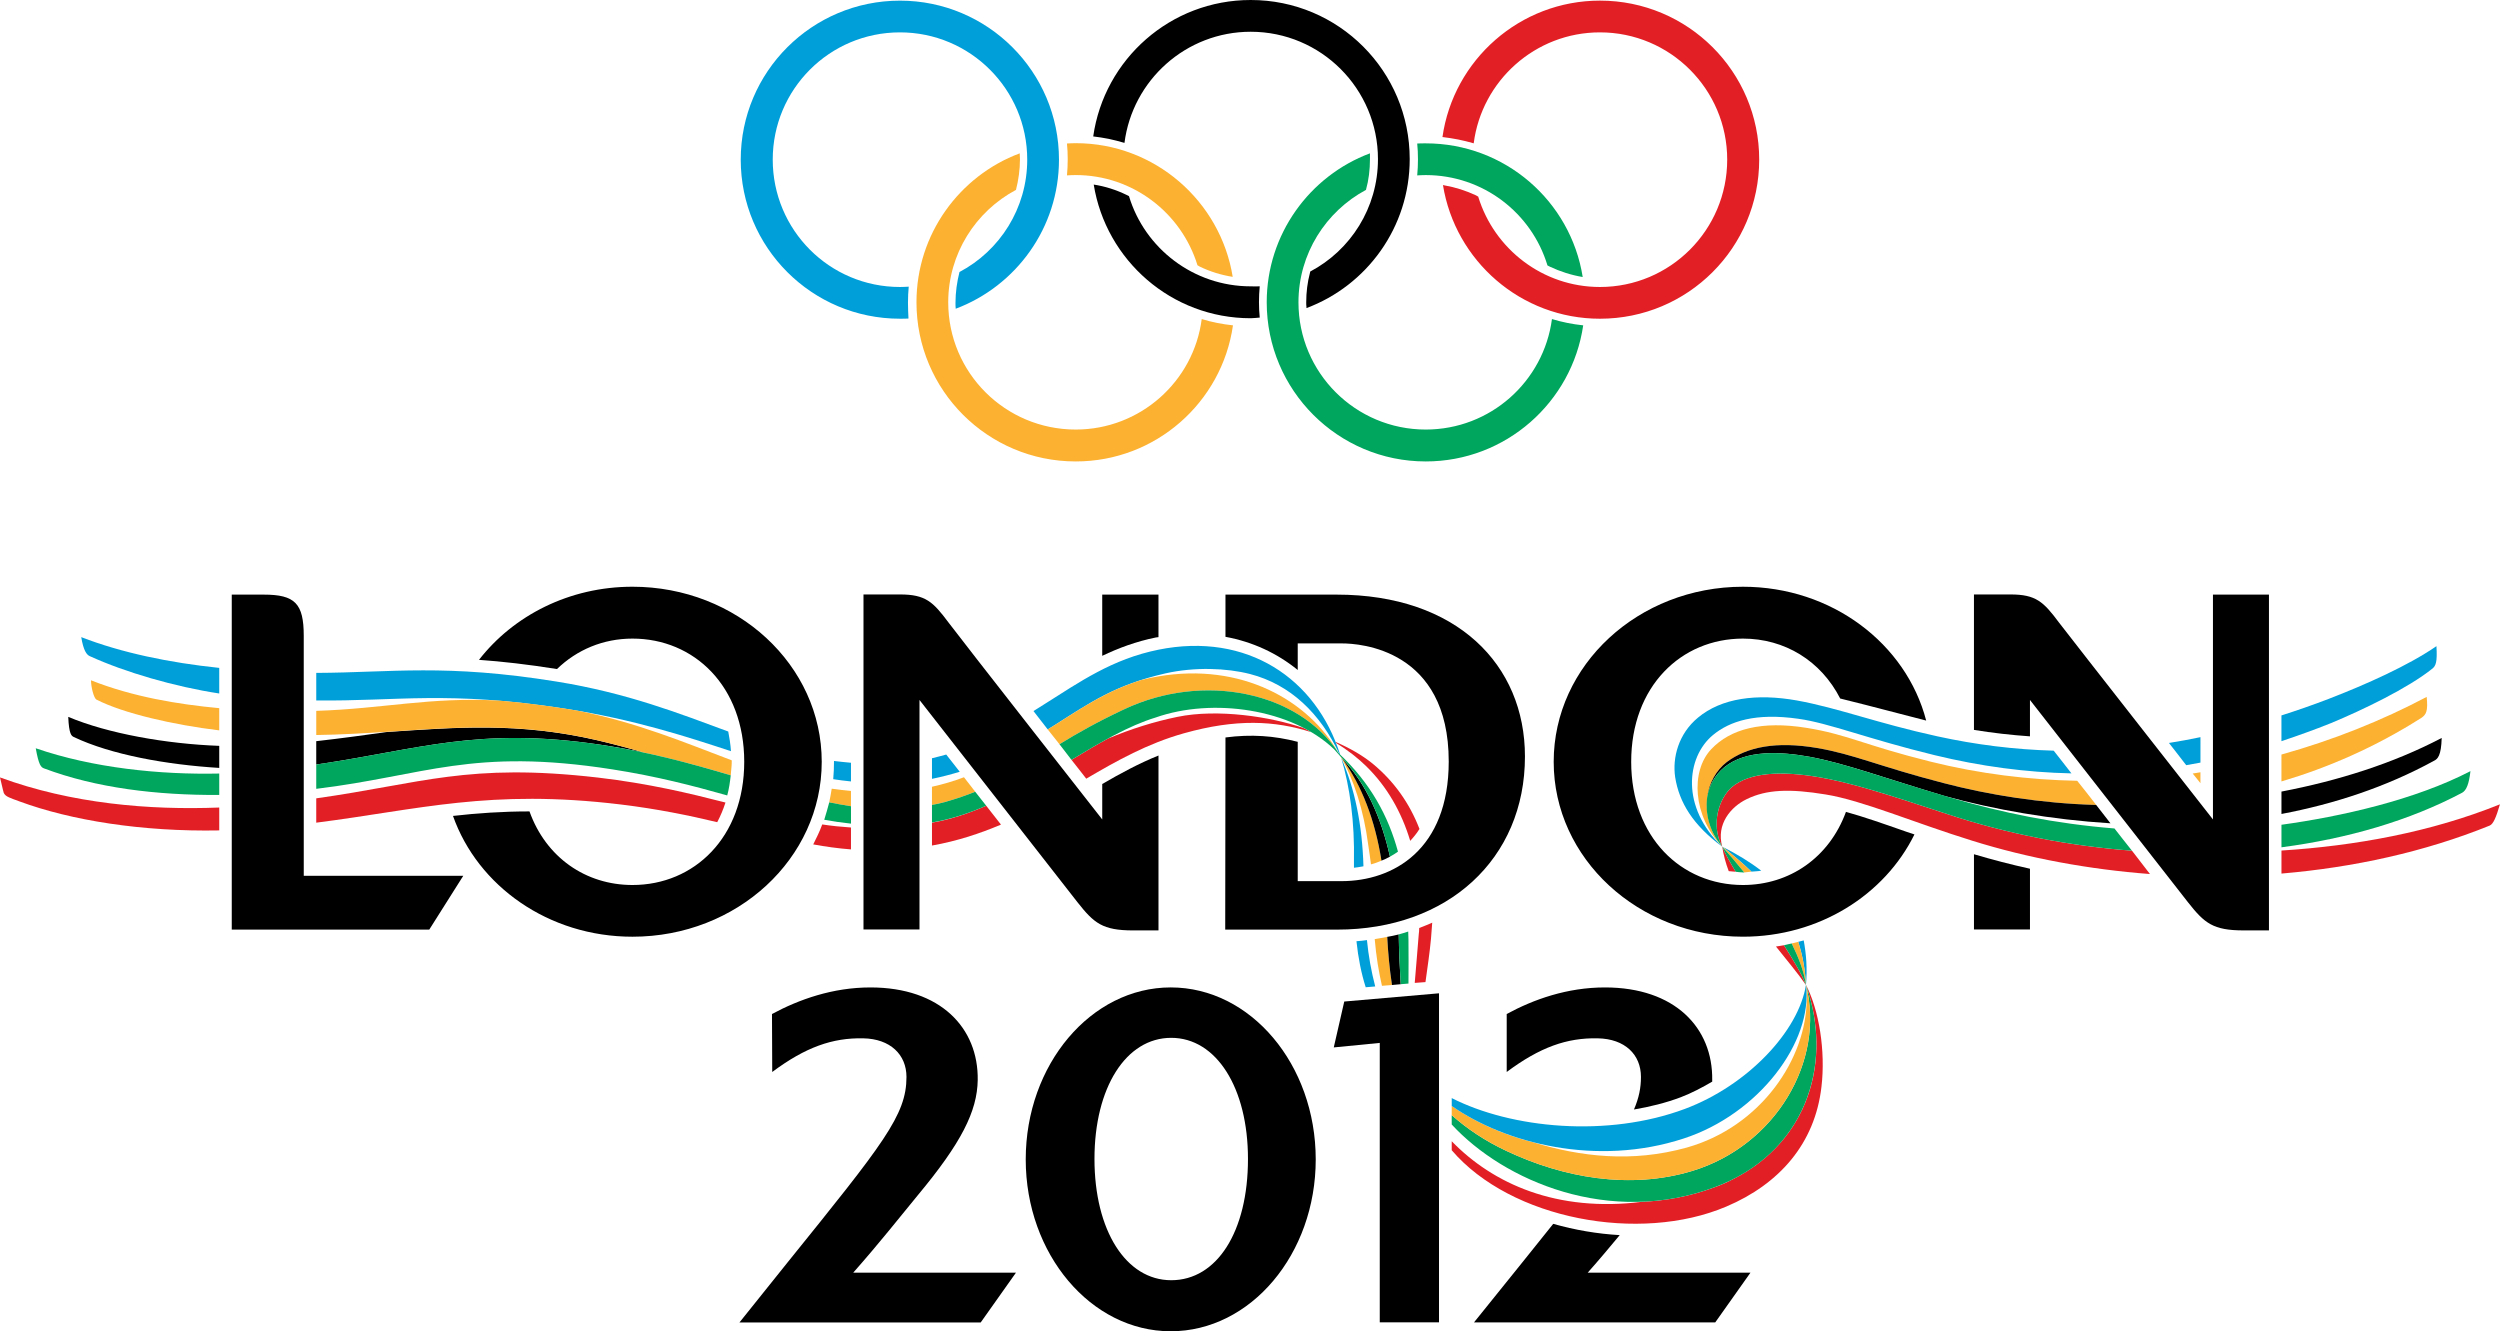 <?xml version="1.0" encoding="UTF-8" standalone="no"?>
<svg
   xmlns:dc="http://purl.org/dc/elements/1.1/"
   xmlns:cc="http://creativecommons.org/ns#"
   xmlns:rdf="http://www.w3.org/1999/02/22-rdf-syntax-ns#"
   xmlns:svg="http://www.w3.org/2000/svg"
   xmlns="http://www.w3.org/2000/svg"
   xmlns:sodipodi="http://sodipodi.sourceforge.net/DTD/sodipodi-0.dtd"
   xmlns:inkscape="http://www.inkscape.org/namespaces/inkscape"
   version="1.1"
   id="Layer_1"
   x="0px"
   y="0px"
   width="646"
   height="344"
   viewBox="0 0 646 344"
   enable-background="new 0 0 841.89 1190.551"
   xml:space="preserve">
<path
   style="fill:#e31f26;fill-rule:evenodd"
   id="path9"
   d="M 56.653,208.665 C 38.502,209.372 18.474,207.666 0,200.883 c 0.323,1.208 0.646,2.913 0.969,3.996 0.452,0.999 1.614,1.291 4.072,2.207 13.305,4.911 31.654,7.866 51.613,7.494"
   clip-rule="evenodd"
   clip-path="none" /><path
   id="path11"
   d="m 78.488,164.303 c 0,-8.363 -2.26,-10.654 -10.335,-10.654 H 59.885 v 86.563 h 51.035 l 8.785,-13.901 H 78.492"
   clip-path="none" /><path
   id="path13"
   d="m 237.204,308.795 c 11.174,-13.442 15.31,-21.6 15.439,-29.713 0.194,-13.483 -9.624,-23.928 -27.711,-23.928 -9.754,0 -18.41,3.08 -25.451,6.867 l 0.065,14.98 c 8.591,-6.411 15.569,-8.865 23.514,-8.698 6.977,0.125 11.174,4.201 11.174,9.989 0,9.864 -5.944,17.187 -30.75,47.944 l -12.405,15.481 h 62.339 l 9.108,-12.86 c 0,0 -35.209,0 -42.053,0 6.848,-7.744 12.276,-14.653 16.731,-20.062"
   clip-path="none" /><path
   id="path15"
   d="m 302.642,330.809 c -11.691,0 -19.83,-12.86 -19.83,-31.335 0,-18.436 8.139,-31.297 19.83,-31.297 11.63,0 19.834,12.86 19.834,31.297 0,18.767 -8.01,31.335 -19.834,31.335 m -0.125,-75.659 c -20.609,0 -37.469,19.936 -37.469,44.446 0,24.471 16.86,44.404 37.469,44.404 20.669,0 37.468,-19.936 37.468,-44.404 -0.004,-24.509 -16.799,-44.446 -37.468,-44.446 z"
   clip-path="none" /><polyline
   id="polyline17"
   points="426.918,153.188 426.204,156.31 429.333,156.003 429.333,175.014 433.364,175.014 433.364,152.628    "
   clip-path="none"
   transform="matrix(3.798,0,0,3.798,-1274.077,-323.012)" /><path
   style="fill:#fcb131;fill-rule:evenodd"
   id="path19"
   d="m 566.593,199.884 c 0.775,0.915 1.421,1.793 2.002,2.499 0,-0.832 0,-1.789 0,-2.83 -0.642,0.122 -1.291,0.205 -2.002,0.33"
   clip-rule="evenodd"
   clip-path="none" /><path
   style="fill:#fcb131;fill-rule:evenodd"
   id="path21"
   d="m 627.055,180.077 c -11.63,6.161 -24.289,11.197 -37.529,14.896 v 6.951 c 12.078,-3.578 24.289,-8.865 36.238,-16.48 1.101,-0.79 1.683,-1.626 1.291,-5.367"
   clip-rule="evenodd"
   clip-path="none" /><path
   style="fill:#fcb131;fill-rule:evenodd"
   id="path23"
   d="m 536.751,201.756 c -12.534,-0.247 -25.197,-1.789 -37.92,-4.953 -17.506,-4.368 -21.444,-7.034 -32.106,-8.739 -11.432,-1.831 -19.572,0.247 -24.547,5.534 -5.359,5.659 -4.782,17.312 2.845,25.178 -6.077,-7.072 -4.846,-17.27 1.162,-21.847 5.298,-3.996 12.857,-5.409 23.256,-3.661 9.624,1.626 15.891,4.702 32.751,9.074 11.63,3.039 25.064,5.245 39.47,5.659 -1.683,-2.165 -3.297,-4.246 -4.911,-6.244"
   clip-rule="evenodd"
   clip-path="none" /><path
   style="fill:#009fda;fill-rule:evenodd"
   id="path25"
   d="m 530.674,193.974 c -10.206,-0.292 -20.153,-1.538 -30.036,-3.703 -15.633,-3.411 -25.58,-7.323 -36.367,-9.279 -10.338,-1.831 -19.446,-0.627 -25.52,4.451 -5.036,4.163 -6.654,10.365 -5.88,15.439 1.033,6.411 4.52,12.276 12.146,17.893 -10.726,-10.152 -9.302,-23.096 -2.393,-28.839 4.33,-3.578 10.984,-5.785 22.09,-4.201 8.01,1.124 17.639,5.12 35.209,9.404 11.82,2.871 23.579,4.455 35.338,4.702 -1.61,-2.119 -3.228,-4.121 -4.588,-5.868"
   clip-rule="evenodd"
   clip-path="none" /><path
   style="fill:#009fda;fill-rule:evenodd"
   id="path27"
   d="m 568.598,190.48 c -2.776,0.581 -5.492,1.082 -8.143,1.5 1.618,2.04 3.099,3.996 4.459,5.743 1.227,-0.209 2.454,-0.46 3.684,-0.668 0,-1.998 0,-4.205 0,-6.575"
   clip-rule="evenodd"
   clip-path="none" /><path
   style="fill:#009fda;fill-rule:evenodd"
   id="path29"
   d="m 629.577,166.966 c -7.3,5.036 -18.22,9.906 -27.909,13.65 -4.136,1.584 -8.204,2.997 -12.143,4.246 v 6.658 c 4.197,-1.417 8.462,-2.913 12.788,-4.66 8.01,-3.327 19.963,-9.032 26.291,-14.152 0.779,-0.706 1.231,-1.58 0.972,-5.743"
   clip-rule="evenodd"
   clip-path="none" /><path
   style="fill-rule:evenodd"
   id="path31"
   d="m 56.653,192.728 c -13.631,-0.498 -28.748,-3.164 -39.018,-7.49 0.194,4.535 0.839,4.911 1.42,5.2 9.624,4.581 23.966,7.159 37.598,7.991"
   clip-rule="evenodd"
   clip-path="none" /><path
   style="fill-rule:evenodd"
   id="path33"
   d="m 154.261,191.27 c -20.476,-4.702 -36.625,-3.289 -54.264,-2.123 -5.686,0.79 -11.626,1.622 -18.28,2.374 0,1.998 0,4.037 0,6.035 26.743,-3.912 41.665,-9.822 73.448,-5.12 3.878,0.581 7.623,1.25 11.239,2.04 -3.81,-1.124 -7.877,-2.207 -12.143,-3.206"
   clip-rule="evenodd"
   clip-path="none" /><path
   style="fill:#e31f26;fill-rule:evenodd"
   id="path35"
   d="m 336.882,188.148 c -8.595,-2.997 -22.287,-5.036 -32.622,-2.913 -6.073,1.25 -12.017,3.118 -17.958,5.617 -3.099,1.664 -6.202,3.536 -9.431,5.492 1.489,1.831 2.712,3.494 3.813,4.869 7.946,-4.66 15.891,-9.112 25.258,-11.736 13.502,-3.787 23.45,-3.285 32.88,-0.289 -0.585,-0.372 -1.295,-0.706 -1.941,-1.041"
   clip-rule="evenodd"
   clip-path="none" /><path
   style="fill:#e31f26;fill-rule:evenodd"
   id="path37"
   d="m 254.839,208.206 c -4.52,1.956 -9.172,3.54 -14.015,4.372 0,1.956 0,3.954 0,5.91 6.59,-1.166 12.405,-3.122 17.828,-5.409 -1.291,-1.626 -2.518,-3.247 -3.813,-4.873"
   clip-rule="evenodd"
   clip-path="none" /><path
   style="fill:#e31f26;fill-rule:evenodd"
   id="path39"
   d="m 219.892,213.827 c -2.518,-0.167 -4.976,-0.414 -7.429,-0.79 -0.646,1.789 -1.485,3.494 -2.324,5.158 3.164,0.581 6.461,1.041 9.754,1.291"
   clip-rule="evenodd"
   clip-path="none" /><path
   style="fill:#e31f26;fill-rule:evenodd"
   id="path41"
   d="m 185.333,212.452 c 0.839,-1.584 1.55,-3.289 2.131,-5.078 -9.431,-2.416 -19.83,-4.911 -32.945,-6.449 -33.655,-3.874 -45.543,1.538 -72.802,5.367 0,2.248 0,4.33 0,6.286 26.549,-3.373 44.829,-8.781 78.682,-4.702 9.56,1.166 17.635,2.83 24.935,4.577"
   clip-rule="evenodd"
   clip-path="none" /><path
   style="fill:#009fda;fill-rule:evenodd"
   id="path43"
   d="m 188.178,189.025 c -12.534,-4.619 -26.032,-9.947 -44.317,-12.902 -28.877,-4.66 -42.505,-2.332 -62.141,-2.245 0,2.161 0,4.535 0,7.118 21.057,0.247 33.849,-2.579 64.276,2.123 18.022,2.83 31.202,7.159 42.892,10.988 -0.133,-1.755 -0.387,-3.46 -0.71,-5.082"
   clip-rule="evenodd"
   clip-path="none" /><path
   style="fill:#009fda;fill-rule:evenodd"
   id="path45"
   d="m 244.504,194.973 c -1.227,0.334 -2.454,0.668 -3.68,0.957 0,1.622 0,3.411 0,5.325 2.454,-0.498 4.843,-1.124 7.171,-1.831 -1.231,-1.58 -2.454,-3.122 -3.49,-4.451"
   clip-rule="evenodd"
   clip-path="none" /><path
   style="fill:#009fda;fill-rule:evenodd"
   id="path47"
   d="m 219.892,201.924 v -4.827 c -1.485,-0.125 -2.906,-0.292 -4.391,-0.46 0,0.042 0,0.125 0,0.209 0,1.5 -0.065,2.997 -0.194,4.497 1.485,0.247 3.035,0.414 4.584,0.581"
   clip-rule="evenodd"
   clip-path="none" /><path
   style="fill:#009fda;fill-rule:evenodd"
   id="path49"
   d="m 299.349,167.881 c -11.949,2.416 -20.217,8.238 -29.781,14.273 -0.775,0.498 -1.679,1.041 -2.518,1.584 1.227,1.622 2.454,3.164 3.68,4.744 0.581,-0.376 1.162,-0.748 1.743,-1.082 9.302,-5.91 15.762,-10.445 28.68,-13.4 7.623,-1.705 15.827,-1.375 21.835,0.163 10.464,2.704 18.216,10.24 23.123,20.726 0.068,0.08 0.129,0.125 0.198,0.167 -6.195,-19.724 -24.027,-31.794 -46.96,-27.176"
   clip-rule="evenodd"
   clip-path="none" /><path
   style="fill:#009fda;fill-rule:evenodd"
   id="path51"
   d="m 56.653,172.583 c -12.857,-1.333 -25.258,-3.912 -35.661,-7.949 0.581,3.536 1.424,4.577 2.199,4.911 9.108,4.163 21.965,7.908 33.461,9.655"
   clip-rule="evenodd"
   clip-path="none" /><path
   style="fill:#fcb131;fill-rule:evenodd"
   id="path53"
   d="m 354.259,223.356 c 0.904,-0.251 1.808,-0.543 2.712,-0.957 -1.679,-10.57 -5.105,-19.477 -10.209,-26.507 -0.125,-0.167 -0.254,-0.292 -0.448,-0.543 3.487,5.91 6.073,14.068 7.232,22.933 0.327,2.119 0.52,3.62 0.714,5.074"
   clip-rule="evenodd"
   clip-path="none" /><path
   style="fill:#fcb131;fill-rule:evenodd"
   id="path55"
   d="m 359.686,254.528 c -0.646,-4.284 -1.033,-8.572 -1.227,-12.443 -1.033,0.209 -2.135,0.414 -3.232,0.581 0.391,4.535 1.033,8.405 1.872,12.067"
   clip-rule="evenodd"
   clip-path="none" /><path
   id="path57"
   d="m 359.166,221.359 c -2.195,-9.906 -6.134,-18.896 -12.405,-25.428 5.105,7.034 8.527,15.899 10.209,26.465 0.714,-0.289 1.489,-0.619 2.195,-1.037"
   clip-path="none" /><path
   id="path59"
   d="m 346.765,195.93 c 0,0 0,0 0,-0.042 0,0.042 0,0.042 0,0.042 l 0,0"
   clip-path="none" /><path
   style="fill-rule:evenodd"
   id="path61"
   d="m 361.946,254.319 c -0.254,-4.121 -0.452,-8.405 -0.517,-12.86 -0.969,0.251 -2.002,0.46 -2.97,0.627 0.194,3.87 0.581,8.155 1.227,12.443"
   clip-rule="evenodd"
   clip-path="none" /><path
   style="fill:#e31f26;fill-rule:evenodd"
   id="path63"
   d="m 352.964,197.928 c 5.428,5.287 9.176,11.862 11.436,19.351 0.843,-0.915 1.679,-1.914 2.393,-3.08 -2.587,-6.7 -6.59,-12.317 -12.082,-16.856 -2.716,-2.207 -5.944,-4.037 -9.564,-5.617 0,0.084 0.068,0.167 0.068,0.251 3.164,1.914 5.75,3.996 7.748,5.952"
   clip-rule="evenodd"
   clip-path="none" /><path
   style="fill:#e31f26;fill-rule:evenodd"
   id="path65"
   d="m 368.342,253.776 c 0.517,-3.703 1.098,-7.699 1.421,-11.155 0.129,-1.455 0.194,-2.83 0.323,-4.201 -1.098,0.46 -2.195,0.957 -3.361,1.371 0,0.585 -0.065,1.166 -0.129,1.747 -0.323,4.284 -0.71,8.405 -1.029,12.443"
   clip-rule="evenodd"
   clip-path="none" /><path
   style="fill:#fcb131;fill-rule:evenodd"
   id="path67"
   d="m 56.653,182.99 c -10.787,-0.999 -22.417,-2.955 -33.139,-7.201 0,1.705 0.71,4.619 1.42,4.991 6.977,3.578 19.959,6.537 31.718,7.949"
   clip-rule="evenodd"
   clip-path="none" /><path
   style="fill:#fcb131;fill-rule:evenodd"
   id="path69"
   d="m 166.407,194.475 0,0 c 8.075,1.709 15.439,3.787 22.417,5.868 0.065,-1.166 0.258,-2.29 0.258,-3.498 0,-0.125 0,-0.247 0,-0.376 -12.017,-4.535 -24.418,-9.78 -39.793,-12.819 -1.098,-0.167 -2.195,-0.376 -3.293,-0.543 -6.461,-0.999 -12.082,-1.664 -17.183,-2.081 -17.764,-0.957 -29.846,2.123 -47.093,2.662 0,2.04 0,4.121 0,6.244 25.645,-0.376 45.346,-4.953 72.544,1.333 4.262,1.003 8.329,2.085 12.143,3.209"
   clip-rule="evenodd"
   clip-path="none" /><path
   style="fill:#fcb131;fill-rule:evenodd"
   id="path71"
   d="m 219.892,204.377 c -1.679,-0.167 -3.293,-0.334 -4.976,-0.581 -0.194,1.166 -0.387,2.374 -0.646,3.536 1.872,0.376 3.745,0.71 5.617,0.999"
   clip-rule="evenodd"
   clip-path="none" /><path
   style="fill:#fcb131;fill-rule:evenodd"
   id="path73"
   d="m 249.092,200.841 c -2.647,0.999 -5.428,1.831 -8.269,2.454 0,1.542 0,3.122 0,4.702 1.162,-0.209 2.324,-0.456 3.487,-0.79 2.906,-0.832 5.428,-1.705 7.687,-2.621 -0.969,-1.246 -1.937,-2.495 -2.906,-3.745"
   clip-rule="evenodd"
   clip-path="none" /><path
   style="fill:#fcb131;fill-rule:evenodd"
   id="path75"
   d="m 299.285,174.79 c -1.485,0.251 -2.906,0.543 -4.33,0.915 -9.043,2.871 -14.794,6.825 -22.477,11.694 -0.581,0.334 -1.162,0.71 -1.743,1.082 1.033,1.333 2.066,2.579 3.035,3.829 4.394,-2.704 9.624,-5.701 16.731,-9.028 20.347,-9.613 45.023,-4.619 55.426,11.36 0,0.042 0.068,0.084 0.068,0.125 -7.885,-13.943 -25.326,-23.64 -46.709,-19.978"
   clip-rule="evenodd"
   clip-path="none" /><path
   style="fill:#00a65d;fill-rule:evenodd"
   id="path77"
   d="m 56.653,199.884 c -15.439,0.334 -32.687,-1.455 -47.416,-6.533 0.775,4.368 1.356,4.907 2.131,5.2 13.502,5.078 29.135,6.951 45.285,6.867"
   clip-rule="evenodd"
   clip-path="none" /><path
   style="fill:#00a65d;fill-rule:evenodd"
   id="path79"
   d="m 187.916,205.543 c 0.452,-1.664 0.71,-3.411 0.904,-5.2 -10.076,-2.997 -21.061,-6.035 -33.655,-7.908 -31.783,-4.702 -46.706,1.204 -73.448,5.12 0,2.165 0,4.246 0,6.282 28.099,-3.411 40.245,-10.696 76.483,-5.036 11.501,1.789 21.061,4.288 29.717,6.742"
   clip-rule="evenodd"
   clip-path="none" /><path
   style="fill:#00a65d;fill-rule:evenodd"
   id="path81"
   d="m 251.998,204.586 c -2.26,0.915 -4.782,1.789 -7.687,2.621 -1.162,0.334 -2.324,0.581 -3.487,0.79 0,1.5 0,3.038 0,4.535 4.843,-0.832 9.495,-2.374 14.015,-4.33 -0.965,-1.2 -1.872,-2.408 -2.841,-3.616"
   clip-rule="evenodd"
   clip-path="none" /><path
   style="fill:#00a65d;fill-rule:evenodd"
   id="path83"
   d="m 344.763,193.64 c 1.291,1.5 1.675,1.872 1.998,2.248 6.267,6.533 10.209,15.565 12.405,25.47 0.714,-0.376 1.356,-0.79 2.07,-1.291 -2.454,-9.074 -7.042,-17.688 -15.31,-25.428 -10.399,-15.983 -35.076,-20.973 -55.426,-11.36 -7.106,3.327 -12.34,6.328 -16.731,9.028 1.101,1.417 2.135,2.75 3.099,4.037 7.558,-4.577 14.794,-8.823 21.771,-10.946 14.665,-5.158 35.144,-2.286 46.124,8.242"
   clip-rule="evenodd"
   clip-path="none" /><path
   style="fill:#00a65d;fill-rule:evenodd"
   id="path85"
   d="m 363.948,254.152 c 0,-3.829 0.068,-7.699 0,-11.36 0,-0.706 -0.065,-1.417 -0.065,-2.081 -0.843,0.251 -1.618,0.543 -2.454,0.748 0.065,4.451 0.258,8.739 0.517,12.86"
   clip-rule="evenodd"
   clip-path="none" /><path
   style="fill:#00a65d;fill-rule:evenodd"
   id="path87"
   d="m 219.892,208.331 c -1.872,-0.292 -3.745,-0.627 -5.617,-0.999 -0.387,1.5 -0.839,3.038 -1.291,4.497 2.26,0.414 4.588,0.748 6.913,0.999"
   clip-rule="evenodd"
   clip-path="none" /><path
   style="fill:#009fda;fill-rule:evenodd"
   id="path89"
   d="m 452.577,225.229 c 0.843,-0.08 1.743,-0.08 2.518,-0.247 -2.906,-2.248 -6.199,-4.246 -10.073,-6.202 2.841,2.161 5.295,4.284 7.554,6.449"
   clip-rule="evenodd"
   clip-path="none" /><path
   style="fill:#009fda;fill-rule:evenodd"
   id="path91"
   d="m 464.659,243.372 c 1.098,3.456 1.812,7.076 2.002,11.155 0.387,-4.243 0.065,-8.029 -0.581,-11.527 -0.456,0.125 -0.969,0.247 -1.421,0.372"
   clip-rule="evenodd"
   clip-path="none" /><path
   style="fill:#fcb131;fill-rule:evenodd"
   id="path93"
   d="m 462.976,243.79 c 1.812,3.703 3.232,7.365 3.684,10.737 -0.194,-4.079 -0.904,-7.699 -2.002,-11.155 -0.517,0.125 -1.098,0.251 -1.683,0.418"
   clip-rule="evenodd"
   clip-path="none" /><path
   style="fill:#fcb131;fill-rule:evenodd"
   id="path95"
   d="m 450.705,225.438 c 0.646,-0.042 1.227,-0.167 1.872,-0.209 -2.26,-2.161 -4.713,-4.284 -7.554,-6.449 1.804,1.998 3.745,4.242 5.682,6.658"
   clip-rule="evenodd"
   clip-path="none" /><path
   style="fill:#e31f26;fill-rule:evenodd"
   id="path97"
   d="m 446.698,225.103 c 0.581,0.042 1.166,0.125 1.812,0.167 -1.356,-2.29 -2.647,-4.493 -3.487,-6.491 0.323,2.161 0.9,4.242 1.675,6.324"
   clip-rule="evenodd"
   clip-path="none" /><path
   style="fill:#e31f26;fill-rule:evenodd"
   id="path99"
   d="m 458.908,244.58 c 2.909,3.661 5.75,7.034 7.752,9.947 -1.098,-2.871 -3.232,-6.411 -5.686,-10.278 -0.71,0.163 -1.421,0.205 -2.066,0.33"
   clip-rule="evenodd"
   clip-path="none" /><path
   style="fill:#00a65d;fill-rule:evenodd"
   id="path101"
   d="m 448.509,225.271 c 0.646,0.042 1.227,0.167 1.872,0.167 0.129,0 0.194,0 0.323,0 -1.937,-2.416 -3.878,-4.66 -5.682,-6.658 0.836,1.998 2.127,4.201 3.487,6.491"
   clip-rule="evenodd"
   clip-path="none" /><path
   style="fill:#00a65d;fill-rule:evenodd"
   id="path103"
   d="m 460.975,244.25 c 2.454,3.87 4.588,7.406 5.686,10.278 -0.452,-3.369 -1.872,-7.034 -3.684,-10.737 -0.706,0.125 -1.356,0.33 -2.002,0.46"
   clip-rule="evenodd"
   clip-path="none" /><path
   style="fill-rule:evenodd"
   id="path105"
   d="m 541.658,208.001 c -14.406,-0.414 -27.84,-2.621 -39.47,-5.659 -16.86,-4.368 -23.127,-7.448 -32.751,-9.074 -10.399,-1.747 -17.961,-0.33 -23.256,3.661 -2.712,2.081 -4.52,5.371 -5.036,8.99 0.517,-2.913 1.937,-5.659 4.455,-7.699 5.617,-4.493 14.406,-4.037 22.029,-2.662 9.043,1.664 19.443,5.534 34.821,10.114 12.917,3.536 27.582,6.115 42.892,7.072 -1.227,-1.58 -2.457,-3.164 -3.684,-4.744"
   clip-rule="evenodd"
   clip-path="none" /><path
   style="fill-rule:evenodd"
   id="path107"
   d="m 589.53,204.544 v 5.785 c 13.628,-2.579 27.001,-6.951 39.402,-13.734 0.972,-0.46 1.876,-1.333 2.002,-5.91 -12.595,6.62 -26.872,11.072 -41.403,13.859"
   clip-rule="evenodd"
   clip-path="none" /><path
   style="fill:#e31f26;fill-rule:evenodd"
   id="path109"
   d="m 550.899,219.816 c -16.024,-1.208 -32.174,-4.326 -47.549,-9.404 -16.15,-5.325 -25.322,-8.284 -33.978,-9.697 -8.914,-1.455 -17.247,-1.25 -21.9,2.704 -3.228,2.83 -5.488,9.488 -2.518,15.272 -0.065,-0.042 -0.065,-0.084 -0.129,-0.125 0.068,0.084 0.129,0.167 0.198,0.209 -1.618,-5.826 2.26,-10.319 6.328,-12.276 5.105,-2.495 11.049,-2.746 20.415,-1.204 9.495,1.538 22.675,7.239 37.856,11.945 14.532,4.535 30.104,7.406 45.931,8.614 -1.428,-1.835 -2.978,-3.874 -4.653,-6.039"
   clip-rule="evenodd"
   clip-path="none" /><path
   style="fill:#e31f26;fill-rule:evenodd"
   id="path111"
   d="m 589.53,219.779 v 5.952 c 18.599,-1.584 36.952,-5.576 53.808,-12.401 0.972,-0.418 1.679,-2.207 2.647,-5.496 -17.832,7.201 -37.404,10.737 -56.455,11.945"
   clip-rule="evenodd"
   clip-path="none" /><path
   style="fill:#00a65d;fill-rule:evenodd"
   id="path113"
   d="m 546.376,214.074 c -15.375,-1.246 -29.071,-4.037 -42.702,-8.071 -16.081,-4.702 -26.807,-8.739 -36.044,-10.445 -7.623,-1.375 -16.408,-1.831 -22.029,2.662 -2.518,2.04 -3.939,4.786 -4.455,7.699 -0.581,4.205 0.517,8.907 3.745,12.693 0,0.042 0.065,0.042 0.065,0.084 -2.97,-5.785 -0.71,-12.443 2.518,-15.272 4.653,-3.954 12.986,-4.163 21.9,-2.704 8.656,1.417 17.828,4.372 33.978,9.697 15.375,5.078 31.524,8.196 47.549,9.404 -1.489,-1.835 -2.974,-3.791 -4.524,-5.747"
   clip-rule="evenodd"
   clip-path="none" /><path
   style="fill:#00a65d;fill-rule:evenodd"
   id="path115"
   d="m 589.53,213.117 v 5.826 c 17.118,-2.248 33.139,-6.909 46.702,-14.106 1.101,-0.627 1.747,-2.248 2.135,-5.576 -14.342,7.448 -33.465,11.736 -48.836,13.856"
   clip-rule="evenodd"
   clip-path="none" /><path
   style="fill:#e31f26;fill-rule:evenodd"
   id="path117"
   d="m 466.66,254.486 c 6.909,19.56 0.581,40.366 -18.797,50.188 -1.489,0.79 -3.168,1.538 -4.843,2.123 -6.267,2.332 -12.598,3.494 -18.672,3.745 -22.09,2.788 -38.562,-4.66 -49.224,-15.648 v 2.328 c 15.31,17.893 48.578,24.054 70.93,14.566 13.761,-5.826 22.933,-16.313 24.612,-30.962 1.098,-9.321 -0.646,-19.849 -4.007,-26.34"
   clip-rule="evenodd"
   clip-path="none" /><path
   style="fill:#00a65d;fill-rule:evenodd"
   id="path119"
   d="m 466.66,254.486 c 0,0.084 0.065,0.292 0.065,0.46 0,-0.167 0,-0.292 -0.065,-0.46"
   clip-rule="evenodd"
   clip-path="none" /><path
   style="fill:#00a65d;fill-rule:evenodd"
   id="path121"
   d="m 466.725,254.942 c 0.068,0.084 0.068,0.163 0.068,0.251 -0.004,-0.042 -0.004,-0.167 -0.068,-0.251"
   clip-rule="evenodd"
   clip-path="none" /><path
   style="fill:#00a65d;fill-rule:evenodd"
   id="path123"
   d="m 466.66,254.486 c 5.036,19.686 -7.881,41.532 -29.329,48.065 -16.279,4.953 -33.526,1.705 -47.997,-5.12 -5.617,-2.621 -10.338,-5.826 -14.213,-9.279 v 2.416 c 13.502,14.646 40.826,26.302 67.895,16.229 23.127,-8.576 31.072,-31.213 23.643,-52.312"
   clip-rule="evenodd"
   clip-path="none" /><path
   style="fill:#fcb131;fill-rule:evenodd"
   id="path125"
   d="m 466.66,254.486 c 0.129,1.082 0.258,2.454 0.194,3.578 0,15.481 -11.82,33.044 -30.94,38.452 -14.277,3.996 -27.586,2.332 -39.535,-1.288 -8.269,-2.081 -15.569,-5.454 -21.254,-9.446 v 2.374 c 3.878,3.452 8.595,6.658 14.213,9.279 14.471,6.825 31.718,10.073 47.997,5.12 21.444,-6.537 34.362,-28.387 29.325,-48.069"
   clip-rule="evenodd"
   clip-path="none" /><path
   style="fill:#009fda;fill-rule:evenodd"
   id="path127"
   d="m 466.66,254.486 c -1.872,11.945 -15.052,25.968 -31.262,32.045 -20.028,7.49 -44.833,5.074 -60.272,-2.788 v 2.04 c 13.825,9.655 37.468,15.774 59.946,8.405 19.313,-6.282 33.461,-24.927 31.589,-39.702"
   clip-rule="evenodd"
   clip-path="none" /><path
   style="fill:#009fda;fill-rule:evenodd"
   id="path129"
   d="m 355.356,254.9 c -1.033,-3.954 -1.743,-7.949 -2.135,-11.983 -0.904,0.125 -1.812,0.247 -2.712,0.292 0.452,4.284 1.227,8.238 2.389,11.9"
   clip-rule="evenodd"
   clip-path="none" /><path
   style="fill:#009fda;fill-rule:evenodd"
   id="path131"
   d="m 349.864,224.23 c 0.779,-0.084 1.55,-0.209 2.454,-0.376 -0.323,-10.863 -2.26,-20.141 -5.75,-28.007 2.264,7.532 3.49,16.522 3.293,26.8 0.004,0.543 0.004,1.086 0.004,1.584"
   clip-rule="evenodd"
   clip-path="none" /><path
   id="path133"
   d="m 163.433,151.61 c -16.343,0 -30.75,7.448 -39.664,18.896 5.94,0.414 12.53,1.166 20.153,2.374 5.169,-4.995 11.949,-7.866 19.511,-7.866 15.956,0 28.877,12.317 28.877,31.836 0,19.519 -12.921,31.836 -28.877,31.836 -12.082,0 -22.352,-7.118 -26.613,-19.017 -7.042,0 -13.502,0.46 -19.769,1.166 6.396,18.106 24.676,31.213 46.383,31.213 27.001,0 48.901,-20.183 48.901,-45.194 0,-25.018 -21.896,-45.243 -48.901,-45.243"
   clip-path="none" /><path
   id="path135"
   d="m 284.818,202.588 v 9.157 c 0,0 -36.758,-46.903 -39.728,-50.895 -4.007,-5.371 -5.944,-7.243 -12.534,-7.243 h -9.431 v 86.563 h 14.471 v -59.3 l 40.826,52.27 c 4.265,5.412 6.461,7.281 14.406,7.281 h 6.525 v -45.194 c -5.04,2.036 -9.822,4.615 -14.535,7.361"
   clip-path="none" /><path
   id="path137"
   d="m 298.704,164.717 c 0.194,-0.042 0.387,-0.042 0.646,-0.08 v -10.988 h -14.535 v 15.815 c 4.201,-1.998 8.72,-3.703 13.89,-4.748"
   clip-path="none" /><path
   id="path139"
   d="m 345.409,153.649 h -28.748 v 10.904 c 6.977,1.288 13.305,4.201 18.672,8.572 0,-4.163 0,-6.867 0,-6.867 h 11.432 c 4.588,0 27.586,1.455 27.586,30.507 0,22.804 -14.338,30.921 -27.711,30.921 0,0 -8.466,0 -11.307,0 0,-1.956 0,-19.974 0,-35.999 -6.073,-1.584 -12.082,-1.998 -18.672,-1.124 l -0.065,49.649 h 28.942 c 28.554,0 48.51,-18.227 48.51,-44.738 0.004,-23.723 -17.631,-41.825 -48.639,-41.825"
   clip-path="none" /><path
   id="path141"
   d="m 412.849,268.303 c 7.042,0.125 11.174,4.201 11.174,9.989 0,2.788 -0.517,5.409 -1.808,8.405 4.132,-0.706 8.2,-1.705 12.078,-3.164 2.845,-1.082 5.492,-2.495 8.143,-4.037 0,-0.125 0,-0.289 0,-0.414 0.194,-13.483 -9.624,-23.928 -27.715,-23.928 -9.754,0 -18.41,3.08 -25.387,6.867 v 14.98 c 8.591,-6.411 15.569,-8.865 23.514,-8.698"
   clip-path="none" /><path
   id="path143"
   d="m 418.534,319.156 c -5.815,-0.334 -11.63,-1.333 -17.183,-2.913 -2.454,3.038 -5.105,6.366 -8.006,9.989 L 380.876,341.714 h 62.339 l 9.108,-12.86 c 0,0 -35.209,0 -42.053,0 3.031,-3.415 5.747,-6.658 8.265,-9.697"
   clip-path="none" /><path
   id="path145"
   d="m 492.564,214.909 c -5.815,-2.04 -11.045,-3.874 -15.569,-5.12 -4.33,11.82 -14.6,18.896 -26.617,18.896 -15.956,0 -28.877,-12.317 -28.877,-31.836 0,-19.519 12.917,-31.836 28.877,-31.836 10.79,0 20.157,5.743 25.128,15.481 l 6.461,1.622 15.758,4.079 c -5.165,-19.853 -24.354,-34.582 -47.351,-34.582 -27.001,0 -48.901,20.225 -48.901,45.236 0,25.011 21.9,45.194 48.901,45.194 19.705,0 36.629,-10.821 44.317,-26.427"
   clip-path="none" /><path
   id="path147"
   d="m 510.073,220.736 v 19.435 h 14.471 v -15.69 c -4.915,-1.082 -9.697,-2.332 -14.471,-3.745"
   clip-path="none" /><path
   id="path149"
   d="m 571.827,153.649 v 58.096 c 0,0 -36.758,-46.903 -39.797,-50.895 -4.007,-5.371 -5.94,-7.243 -12.534,-7.243 h -9.427 v 35 c 4.843,0.79 9.689,1.333 14.471,1.664 v -9.404 l 40.826,52.27 c 4.261,5.412 6.461,7.281 14.406,7.281 h 6.525 v -86.768"
   clip-path="none" /><path
   style="fill:#009fda;fill-rule:evenodd"
   id="path151"
   d="m 191.407,41.244 c 0,-22.682 18.41,-41.077 41.149,-41.077 22.675,0 41.084,18.394 41.084,41.077 0,17.646 -11.11,32.668 -26.678,38.536 -0.065,-0.498 -0.065,-0.999 -0.065,-1.5 0,-2.746 0.387,-5.45 1.033,-7.991 10.403,-5.492 17.506,-16.438 17.506,-29.048 0,-18.144 -14.729,-32.877 -32.88,-32.877 -18.216,0 -32.88,14.733 -32.88,32.877 0,18.185 14.665,32.918 32.88,32.918 0.714,0 1.485,-0.042 2.26,-0.084 -0.129,1.371 -0.194,2.746 -0.194,4.201 0,1.333 0.065,2.704 0.129,4.037 -0.714,0.042 -1.485,0.042 -2.199,0.042 -22.736,0.004 -41.145,-18.391 -41.145,-41.111"
   clip-rule="evenodd"
   clip-path="none" /><path
   style="fill:#e31f26;fill-rule:evenodd"
   id="path153"
   d="m 413.43,82.359 c -20.415,0 -37.404,-14.942 -40.568,-34.544 l 0.387,0.084 c 2.841,0.498 5.557,1.375 8.143,2.579 l 0.577,0.334 c 4.136,13.525 16.67,23.347 31.46,23.347 18.151,0 32.88,-14.733 32.88,-32.918 0,-18.144 -14.729,-32.877 -32.88,-32.877 -16.731,0 -30.556,12.526 -32.622,28.672 -1.227,-0.376 -2.841,-0.748 -4.068,-0.999 -1.227,-0.251 -2.716,-0.46 -4.007,-0.627 2.841,-19.936 20.024,-35.25 40.697,-35.25 22.739,0 41.149,18.394 41.149,41.077 0,22.728 -18.406,41.122 -41.149,41.122"
   clip-rule="evenodd"
   clip-path="none" /><path
   style="fill:#fcb131;fill-rule:evenodd"
   id="path155"
   d="m 318.534,71.538 c -2.97,-0.46 -5.876,-1.375 -8.462,-2.621 l -0.646,-0.376 C 305.293,55.058 292.759,45.236 277.966,45.236 c -0.775,0 -1.55,0.042 -2.26,0.084 0.129,-1.417 0.194,-2.788 0.194,-4.201 0,-1.375 -0.065,-2.704 -0.194,-4.037 0.714,-0.042 1.489,-0.084 2.26,-0.084 20.415,0 37.404,14.98 40.568,34.54"
   clip-rule="evenodd"
   clip-path="none" /><path
   style="fill:#fcb131;fill-rule:evenodd"
   id="path157"
   d="m 236.817,78.116 c 0,-17.604 11.11,-32.671 26.678,-38.494 0,0.498 0.065,0.999 0.065,1.5 0,2.746 -0.387,5.409 -1.033,7.949 -10.399,5.534 -17.506,16.48 -17.506,29.048 0,18.185 14.729,32.877 32.945,32.877 16.666,0 30.491,-12.443 32.558,-28.551 2.583,0.79 5.298,1.333 8.075,1.626 -2.841,19.891 -19.959,35.167 -40.632,35.167 -22.736,-0.004 -41.149,-18.402 -41.149,-41.122"
   clip-rule="evenodd"
   clip-path="none" /><path
   style="fill:#00a65d;fill-rule:evenodd"
   id="path159"
   d="m 408.971,71.583 c -2.97,-0.501 -5.811,-1.417 -8.462,-2.662 l -0.646,-0.334 c -4.072,-13.525 -16.602,-23.347 -31.46,-23.347 -0.714,0 -1.489,0.042 -2.195,0.084 0.129,-1.375 0.194,-2.788 0.194,-4.201 0,-1.375 -0.065,-2.704 -0.194,-4.037 0.71,-0.042 1.485,-0.042 2.195,-0.042 20.48,-0.004 37.469,14.934 40.568,34.54"
   clip-rule="evenodd"
   clip-path="none" /><path
   style="fill:#00a65d;fill-rule:evenodd"
   id="path161"
   d="m 327.319,78.116 c 0,-17.604 11.113,-32.671 26.678,-38.494 0,0.498 0,0.999 0,1.5 0,2.746 -0.323,5.409 -1.033,7.949 -10.335,5.534 -17.441,16.48 -17.441,29.048 0,18.185 14.729,32.877 32.88,32.877 16.731,0 30.488,-12.443 32.622,-28.551 2.587,0.79 5.298,1.333 8.075,1.626 -2.909,19.891 -20.024,35.167 -40.697,35.167 -22.671,-0.004 -41.084,-18.402 -41.084,-41.122"
   clip-rule="evenodd"
   clip-path="none" /><path
   style="fill-rule:evenodd"
   id="path163"
   d="m 282.489,35.25 c 2.841,-19.936 19.959,-35.25 40.697,-35.25 22.739,0 41.084,18.394 41.084,41.119 0,17.646 -11.11,32.668 -26.678,38.494 v -0.289 c -0.065,-0.418 -0.065,-0.79 -0.065,-1.208 0,-2.621 0.323,-5.203 0.969,-7.615 l 0.068,-0.334 c 10.399,-5.492 17.502,-16.438 17.502,-29.044 0,-18.189 -14.725,-32.918 -32.88,-32.918 -16.731,0 -30.552,12.526 -32.622,28.718 -1.291,-0.376 -2.845,-0.79 -4.072,-1.041 -1.223,-0.258 -2.712,-0.463 -4.003,-0.63"
   clip-rule="evenodd"
   clip-path="none" /><path
   style="fill-rule:evenodd"
   id="path165"
   d="m 282.618,47.693 c 2.974,0.46 5.815,1.375 8.466,2.662 l 0.646,0.33 c 4.068,13.483 16.666,23.305 31.46,23.305 0.775,0 1.55,0.042 2.324,0 -0.129,1.375 -0.194,2.662 -0.194,4.079 0,1.333 0.065,2.704 0.194,3.996 -0.775,0.042 -1.55,0.167 -2.324,0.167 -20.483,0 -37.408,-14.98 -40.572,-34.54"
   clip-rule="evenodd"
   clip-path="none" />
</svg>